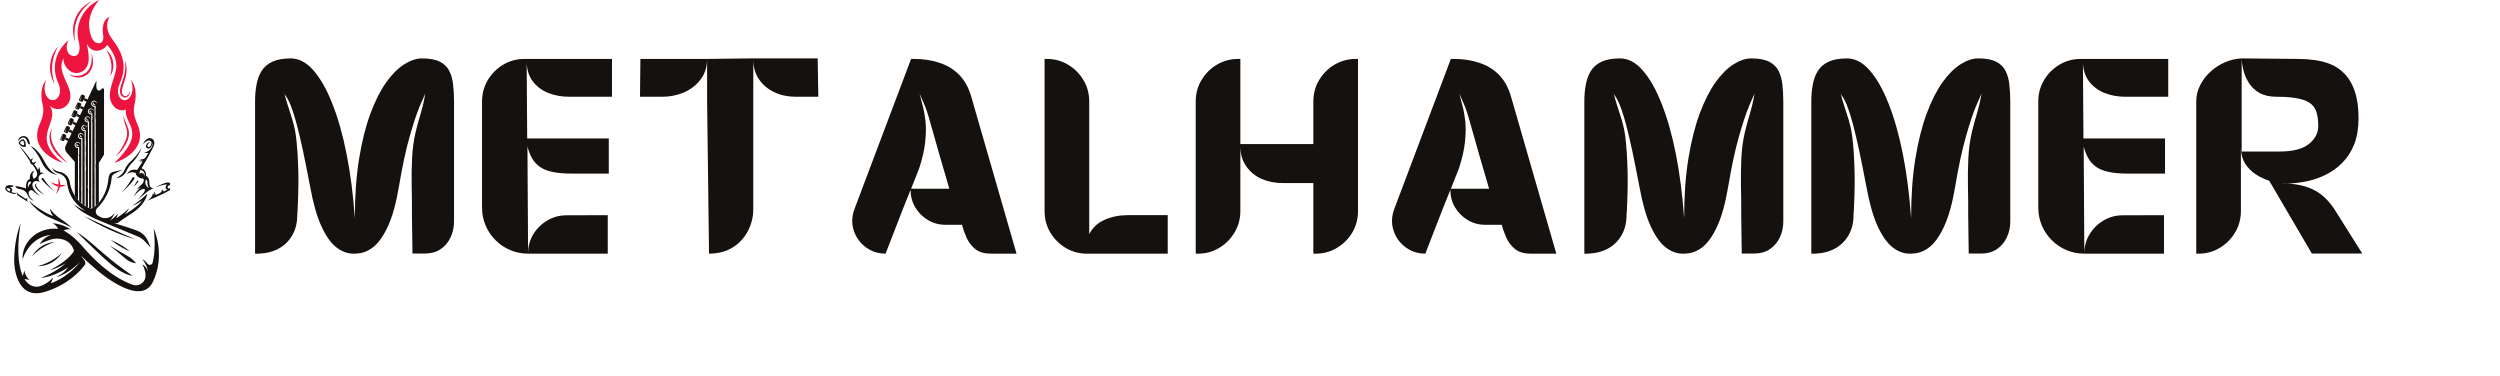 <svg xmlns="http://www.w3.org/2000/svg" xmlns:xlink="http://www.w3.org/1999/xlink" width="406" zoomAndPan="magnify" viewBox="0 0 304.5 45.75" height="61" preserveAspectRatio="xMidYMid meet" version="1.0"><defs><g/><clipPath id="1a72c426b3"><path d="M 17 22 L 20.719 22 L 20.719 25 L 17 25 Z M 17 22 " clip-rule="nonzero"/></clipPath><clipPath id="bad1703e3a"><path d="M 0.578 22 L 3 22 L 3 24 L 0.578 24 Z M 0.578 22 " clip-rule="nonzero"/></clipPath></defs><path fill="#14110f" d="M 2.914 17.68 C 2.914 17.68 2.543 17.691 2.438 17.391 C 2.438 17.391 2.504 17.199 2.793 17.125 C 2.793 17.125 3.016 17.352 2.914 17.68 Z M 2.84 16.949 C 2.418 17.027 2.262 17.391 2.262 17.391 C 2.262 17.391 2.453 17.953 3.113 17.902 C 3.113 17.902 3.25 17.277 2.84 16.949 " fill-opacity="1" fill-rule="nonzero"/><path fill="#14110f" d="M 2.207 17.184 C 2.215 17.176 2.836 16.301 3.27 17.078 C 3.312 17.16 3.344 17.25 3.363 17.34 C 3.387 17.441 3.453 17.602 3.645 17.594 C 3.645 17.594 3.633 17.285 3.488 16.988 C 3.43 16.863 3.344 16.758 3.23 16.68 C 3.16 16.629 3.066 16.586 2.957 16.578 C 2.777 16.559 2.598 16.609 2.453 16.715 C 2.332 16.805 2.215 16.949 2.207 17.184 " fill-opacity="1" fill-rule="nonzero"/><path fill="#14110f" d="M 6.684 29.461 C 6.684 29.461 4.832 29.535 3.891 31.254 C 3.891 31.254 4.824 30.062 6.684 29.461 " fill-opacity="1" fill-rule="nonzero"/><path fill="#14110f" d="M 4.598 32.414 C 4.598 32.414 6.277 32.047 7.543 30.793 C 7.543 30.793 6.613 32.441 4.598 32.414 " fill-opacity="1" fill-rule="nonzero"/><path fill="#14110f" d="M 9.344 28.273 C 12.543 31.348 14.383 33.348 16.156 33.598 C 16.156 33.598 15.785 33.332 15.172 32.898 C 12.504 31.004 10.859 29.133 9.344 28.273 " fill-opacity="1" fill-rule="nonzero"/><path fill="#ed153f" d="M 6.199 22.18 C 6.199 22.18 6.879 22.586 8.02 22.527 C 8.02 22.527 7.098 23.211 6.199 22.18 " fill-opacity="1" fill-rule="nonzero"/><path fill="#ed153f" d="M 7.074 21.68 C 7.074 21.68 7.168 22.082 7.094 22.652 L 7.242 22.75 C 7.188 22.773 7.125 22.777 7.078 22.777 C 7.035 23.043 6.957 23.336 6.82 23.641 C 7.812 22.562 7.074 21.68 7.074 21.68 " fill-opacity="1" fill-rule="nonzero"/><path fill="#14110f" d="M 3.504 24.43 C 3.504 24.43 4.379 25.789 6.086 26.52 C 7.797 27.254 8.262 27.453 8.777 27.781 C 8.777 27.781 8.207 27.195 7.48 26.727 C 6.539 26.117 6.07 25.395 6.07 25.395 C 6.07 25.395 6.125 25.934 6.496 26.332 C 6.496 26.332 4.969 25.789 3.504 24.43 " fill-opacity="1" fill-rule="nonzero"/><path fill="#14110f" d="M 13.293 29.879 C 13.293 29.879 14.527 30.832 15.23 31.449 C 15.945 32.07 16.566 32.055 16.566 32.055 C 16.566 32.055 16.238 31.57 15.492 31.156 C 14.688 30.707 13.293 29.879 13.293 29.879 " fill-opacity="1" fill-rule="nonzero"/><path fill="#14110f" d="M 15.82 30.617 C 14.895 29.789 13.504 29.234 13.504 29.234 C 13.504 29.234 14.484 30.059 15.82 30.617 " fill-opacity="1" fill-rule="nonzero"/><path fill="#14110f" d="M 14.188 21.68 C 14.277 21.629 14.363 21.574 14.445 21.52 C 14.465 21.504 14.488 21.492 14.508 21.477 C 14.527 21.461 14.547 21.445 14.566 21.434 L 14.625 21.387 L 14.656 21.367 L 14.684 21.344 C 14.758 21.285 14.824 21.219 14.891 21.148 C 14.906 21.129 14.922 21.113 14.938 21.094 C 14.953 21.074 14.969 21.059 14.98 21.039 L 15.02 20.98 L 15.039 20.953 C 15.047 20.941 15.051 20.934 15.059 20.922 L 15.094 20.859 C 15.098 20.852 15.105 20.84 15.109 20.832 L 15.125 20.797 L 15.156 20.734 C 15.16 20.723 15.164 20.715 15.172 20.703 L 15.188 20.668 C 15.227 20.57 15.277 20.473 15.328 20.383 C 15.438 20.199 15.562 20.027 15.707 19.871 C 15.777 19.793 15.855 19.719 15.934 19.648 C 16.008 19.586 16.082 19.516 16.152 19.445 C 16.293 19.305 16.426 19.156 16.555 19 C 16.809 18.691 17.031 18.352 17.238 18 C 17.102 18.383 16.914 18.754 16.684 19.098 C 16.57 19.27 16.441 19.434 16.305 19.594 C 16.238 19.672 16.164 19.746 16.09 19.82 C 16.023 19.887 15.957 19.961 15.895 20.035 C 15.77 20.188 15.66 20.348 15.562 20.52 C 15.516 20.602 15.469 20.688 15.43 20.777 L 15.41 20.812 C 15.406 20.82 15.398 20.836 15.395 20.844 L 15.355 20.918 L 15.336 20.957 C 15.328 20.969 15.32 20.98 15.312 20.992 L 15.27 21.059 C 15.262 21.07 15.254 21.082 15.246 21.094 L 15.219 21.125 L 15.168 21.191 C 15.148 21.211 15.129 21.23 15.109 21.25 C 15.09 21.27 15.07 21.289 15.051 21.309 L 14.992 21.359 L 14.957 21.387 C 14.949 21.395 14.938 21.402 14.926 21.414 L 14.859 21.461 C 14.84 21.477 14.816 21.488 14.793 21.504 C 14.77 21.516 14.746 21.531 14.723 21.543 C 14.699 21.555 14.676 21.566 14.648 21.578 C 14.602 21.598 14.551 21.617 14.5 21.633 C 14.473 21.641 14.449 21.648 14.422 21.652 C 14.395 21.66 14.371 21.664 14.344 21.668 C 14.293 21.676 14.238 21.68 14.188 21.68 " fill-opacity="1" fill-rule="nonzero"/><path fill="#14110f" d="M 17.762 21.883 C 17.863 21.922 17.984 21.961 17.957 22.199 C 17.91 22.633 18.191 22.914 18.191 22.914 C 17.453 22.574 17.762 21.883 17.762 21.883 Z M 17.621 21.547 C 17.621 21.547 17.609 21.211 17.383 21.039 C 17.383 21.039 17.449 21.168 17.445 21.328 C 17.445 21.328 17.418 21.207 17.348 21.109 C 17.262 20.988 17.078 21.027 17.055 21.172 C 17.047 21.195 17.047 21.219 17.047 21.246 C 17.047 21.246 16.895 20.988 17.133 20.695 C 17.133 20.695 17.219 20.719 17.324 20.773 C 17.512 20.875 17.629 21.074 17.625 21.285 Z M 18.188 22.262 C 18.195 21.543 17.781 21.426 17.781 21.426 L 17.785 21.289 C 17.801 20.941 17.586 20.621 17.258 20.508 C 17.246 20.5 17.238 20.5 17.238 20.5 C 18.062 19.121 18.648 17.949 18.648 17.949 C 18.832 17.617 18.82 17.363 18.758 17.184 C 18.66 16.918 18.371 16.766 18.098 16.844 C 17.641 16.98 17.402 17.559 17.402 17.559 C 17.402 17.559 17.754 17.188 18.059 17.117 C 18.191 17.086 18.332 17.141 18.406 17.254 C 18.547 17.469 18.348 17.738 18.273 17.832 C 18.246 17.867 18.207 17.895 18.16 17.906 C 18.051 17.934 17.984 17.855 17.965 17.812 C 17.887 17.586 18.262 17.309 18.266 17.305 C 17.949 17.328 17.836 17.586 17.797 17.719 C 17.781 17.777 17.777 17.836 17.793 17.895 C 17.82 17.984 17.875 18.031 17.938 18.062 C 18.059 18.121 18.203 18.094 18.297 18 C 18.574 17.738 18.562 17.375 18.562 17.375 C 18.598 17.465 18.59 17.574 18.57 17.672 C 18.547 17.785 18.5 17.895 18.434 17.996 C 18.059 18.598 17.559 18.543 17.559 18.543 C 17.777 18.672 18.062 18.629 18.062 18.629 L 17.703 19.207 C 17.551 19.445 17.059 19.418 17.059 19.418 C 17.176 19.512 17.355 19.504 17.355 19.504 C 17.203 19.594 16.887 19.566 16.887 19.566 C 17.074 19.715 17.383 19.664 17.383 19.664 L 16.703 20.703 C 15.715 20.496 15.469 21.227 15.469 21.227 C 15.848 20.805 16.52 21.055 16.52 21.055 C 16.609 21.75 17.488 21.762 17.488 21.762 C 17.539 21.957 17.496 22.125 17.434 22.246 C 17.383 22.344 17.309 22.43 17.223 22.496 C 16.828 22.809 16.688 23.078 16.688 23.078 C 16.875 22.926 17.164 22.832 17.164 22.832 C 16.551 23.289 16.301 23.934 16.301 23.934 C 17.145 22.824 17.629 23.023 17.629 23.023 C 17.641 23.055 17.645 23.09 17.645 23.125 C 17.645 23.23 17.605 23.332 17.547 23.418 C 17.238 23.848 16.711 24.34 16.711 24.34 C 16.996 24.145 17.637 23.609 17.758 23.5 C 18.207 23.094 18.703 22.938 18.707 22.934 C 18.707 22.934 18.176 22.977 18.188 22.262 " fill-opacity="1" fill-rule="nonzero"/><g clip-path="url(#1a72c426b3)"><path fill="#14110f" d="M 18.863 22.867 C 18.863 22.867 19.656 22.398 20.246 22.25 C 20.43 22.203 20.625 22.227 20.781 22.332 C 20.848 22.375 20.91 22.438 20.969 22.527 C 20.496 22.434 20.281 22.848 20.496 22.957 C 20.605 23.012 20.797 22.922 20.77 22.652 C 20.77 22.652 20.887 22.703 20.887 22.855 C 20.887 22.98 20.812 23.094 20.707 23.156 C 20.379 23.34 19.352 23.898 17.945 24.441 C 17.945 24.441 18.582 24.078 18.621 23.535 C 18.621 23.535 18.742 23.617 18.766 23.805 C 18.766 23.805 18.855 23.559 18.715 23.336 C 18.715 23.336 18.953 23.48 18.957 23.75 C 18.957 23.75 19.184 23.656 19.441 23.539 C 19.609 23.461 19.719 23.293 19.723 23.105 C 19.723 23.07 19.719 23.039 19.719 23.008 C 19.719 23.008 19.793 23.191 19.805 23.293 C 19.805 23.293 19.832 23.133 19.832 23.062 C 19.832 23.062 19.891 23.207 19.91 23.336 C 19.91 23.336 20.207 23.195 20.41 23.109 C 20.41 23.109 20.309 23.094 20.238 23.016 C 20.098 22.859 20.195 22.555 20.367 22.473 C 20.367 22.473 19.969 22.398 18.863 22.867 " fill-opacity="1" fill-rule="nonzero"/></g><path fill="#14110f" d="M 3.719 17.793 C 3.719 17.793 4.512 18.48 5.078 19.75 C 5.645 21.016 6.613 21.273 7.078 21.316 C 7.078 21.316 6.184 21.168 5.387 19.621 C 4.555 18.008 3.719 17.793 3.719 17.793 " fill-opacity="1" fill-rule="nonzero"/><g clip-path="url(#bad1703e3a)"><path fill="#14110f" d="M 1.184 23.32 C 0.828 23.195 0.789 22.953 0.789 22.953 C 0.965 22.895 1.152 22.902 1.227 23.055 C 1.297 23.199 1.184 23.32 1.184 23.32 Z M 1.711 23.496 L 1.379 23.395 C 1.379 23.395 1.727 23.066 1.203 22.801 C 1.203 22.801 1.609 22.828 1.66 22.617 C 1.66 22.617 1.172 22.465 0.855 22.613 C 0.656 22.707 0.582 22.953 0.707 23.137 C 0.773 23.242 0.906 23.359 1.145 23.461 C 1.219 23.492 1.293 23.52 1.371 23.539 L 1.648 23.617 C 1.785 23.652 1.93 23.598 2 23.477 C 2.016 23.445 2.031 23.414 2.039 23.375 C 2.039 23.375 1.938 23.555 1.711 23.496 " fill-opacity="1" fill-rule="nonzero"/></g><path fill="#14110f" d="M 2.301 23.688 C 2.59 23.871 2.938 24.094 3.105 24.203 C 3.152 24.23 3.211 24.215 3.242 24.172 C 3.293 24.09 3.379 24.043 3.379 24.043 C 3.234 24.273 3.352 24.562 3.352 24.562 C 2.816 24.23 2.438 23.992 2.211 23.848 C 1.984 23.703 2.145 23.426 2.145 23.426 C 2.145 23.426 2.129 23.574 2.301 23.688 " fill-opacity="1" fill-rule="nonzero"/><path fill="#ed153f" d="M 16.898 15.535 C 16.691 14.859 16.059 14.004 16.391 12.703 C 16.391 12.703 16.914 10.812 15.926 9.723 C 15.926 9.723 16.418 10.762 15.914 11.684 C 15.34 12.738 14.109 12.102 14.422 10.652 C 14.613 9.766 16.121 7.918 13.688 4.797 C 12.484 3.25 13.359 2.039 13.359 2.035 C 12.242 2.512 12.543 4.129 12.543 4.129 C 12.742 5.047 12.25 5.227 12.25 5.227 C 12.25 5.227 11.246 5.672 10.902 3.648 C 10.547 1.547 12.102 0 12.102 0 C 10.27 0.777 9.062 2.93 9.559 4.91 C 10.129 7.191 8.691 7.055 8.316 6.445 C 7.816 5.625 8.406 4.828 8.406 4.828 C 5.777 7.055 6.887 9.656 7.059 10.02 C 7.941 11.867 6.309 12.875 5.66 11.684 C 5.152 10.762 5.645 9.723 5.645 9.723 C 4.656 10.812 5.184 12.703 5.184 12.703 C 5.512 14.004 4.883 14.859 4.676 15.535 C 3.711 18.699 7.641 19.84 7.641 19.84 C 3.535 16.574 7.395 15.062 6.07 12.871 C 6.883 13.75 8.543 13.207 8.574 11.715 C 8.605 10.191 6.84 8.703 7.742 7.098 C 7.637 7.934 8.59 9.293 9.84 8.789 C 11.367 8.172 10.656 5.922 10.566 5.312 C 11.23 6.727 12.711 6.141 13.051 5.465 C 13.051 5.465 14.59 7.02 14.062 8.777 C 13.785 10.117 12.656 11.93 14.09 13.18 C 14.09 13.18 14.762 13.656 15.328 13.332 C 15.094 15.23 17.992 15.961 13.93 19.84 C 13.93 19.84 17.863 18.699 16.898 15.535 " fill-opacity="1" fill-rule="nonzero"/><path fill="#ed153f" d="M 12.957 6.094 C 13.012 6.137 13.066 6.188 13.117 6.238 C 13.164 6.289 13.215 6.344 13.258 6.398 C 13.352 6.516 13.43 6.637 13.5 6.762 C 13.641 7.02 13.738 7.301 13.785 7.594 L 13.801 7.703 C 13.805 7.738 13.805 7.777 13.809 7.812 L 13.812 7.867 L 13.812 7.926 C 13.812 7.961 13.816 8 13.812 8.035 L 13.809 8.145 C 13.805 8.184 13.801 8.219 13.797 8.254 C 13.789 8.328 13.773 8.402 13.762 8.473 C 13.695 8.758 13.582 9.031 13.414 9.266 C 13.488 8.988 13.543 8.715 13.566 8.445 C 13.574 8.309 13.582 8.172 13.574 8.035 C 13.574 8 13.57 7.969 13.57 7.934 L 13.566 7.883 L 13.562 7.836 C 13.559 7.801 13.555 7.766 13.551 7.73 L 13.535 7.633 C 13.496 7.367 13.422 7.102 13.32 6.848 C 13.273 6.719 13.219 6.594 13.156 6.465 C 13.094 6.34 13.027 6.219 12.957 6.094 " fill-opacity="1" fill-rule="nonzero"/><path fill="#ed153f" d="M 6.367 15.625 C 6.277 15.816 6.234 16.02 6.211 16.219 C 6.191 16.422 6.195 16.621 6.227 16.82 C 6.258 17.02 6.312 17.211 6.383 17.402 L 6.438 17.539 C 6.457 17.586 6.48 17.633 6.5 17.676 C 6.52 17.723 6.543 17.77 6.566 17.812 C 6.59 17.855 6.613 17.902 6.641 17.945 L 6.715 18.078 C 6.742 18.117 6.773 18.16 6.797 18.203 L 6.84 18.266 C 6.855 18.289 6.871 18.309 6.883 18.332 C 6.914 18.371 6.941 18.414 6.973 18.453 C 7 18.496 7.035 18.535 7.066 18.574 C 7.098 18.617 7.125 18.656 7.156 18.695 L 7.258 18.816 C 7.289 18.855 7.32 18.895 7.355 18.934 C 7.625 19.242 7.918 19.539 8.211 19.84 C 7.852 19.621 7.52 19.363 7.215 19.066 C 7.137 18.996 7.066 18.918 6.992 18.84 C 6.953 18.805 6.922 18.762 6.887 18.723 C 6.852 18.68 6.816 18.641 6.781 18.598 C 6.75 18.559 6.719 18.516 6.688 18.473 C 6.668 18.449 6.652 18.43 6.637 18.406 L 6.594 18.34 C 6.562 18.297 6.531 18.254 6.504 18.207 L 6.422 18.07 C 6.316 17.883 6.227 17.688 6.156 17.48 C 6.09 17.273 6.043 17.059 6.031 16.84 C 6.02 16.625 6.039 16.406 6.09 16.195 C 6.117 16.094 6.152 15.992 6.199 15.895 C 6.246 15.797 6.297 15.707 6.367 15.625 " fill-opacity="1" fill-rule="nonzero"/><path fill="#14110f" d="M 3.695 22.363 C 3.484 22.516 3.414 22.918 3.414 22.918 C 3.254 21.746 4.035 22.117 3.695 22.363 Z M 5.004 21.207 C 5.109 21.148 5.238 21.105 5.387 21.105 C 5.387 21.105 5.168 20.98 4.918 21.035 C 4.918 21.035 4.91 20.633 4.742 20.266 C 4.742 20.266 4.762 20.547 4.633 20.723 C 4.633 20.723 4.477 20.363 4.141 20.004 C 4.141 20.004 4.352 19.961 4.391 19.645 C 4.391 19.645 4.07 19.949 3.906 19.723 C 3.859 19.664 3.809 19.488 4.062 19.309 C 4.062 19.309 3.836 19.277 3.742 19.477 C 3.742 19.477 3.035 18.383 2.363 17.793 C 2.363 17.793 3.195 18.914 3.645 19.633 C 3.645 19.633 3.645 19.965 3.969 20.082 C 3.969 20.082 4.336 20.508 4.492 20.965 C 4.574 21.211 4.516 21.484 4.32 21.656 C 4.262 21.707 4.191 21.75 4.105 21.77 C 4.105 21.77 3.73 21.223 4.203 20.816 C 4.203 20.816 4.047 20.809 3.879 20.969 C 3.715 21.129 3.562 21.508 3.66 21.77 C 3.66 21.77 3.605 21.789 3.535 21.836 C 3.379 21.941 3.27 22.102 3.227 22.281 C 3.188 22.441 3.148 22.688 3.168 22.957 C 3.168 22.957 2.547 22.734 1.887 22.66 C 1.887 22.66 1.859 22.91 2.258 22.996 C 2.656 23.082 3.125 23.152 3.375 23.762 C 3.625 24.371 4.137 24.457 4.137 24.457 C 4.137 24.457 3.422 24.023 3.492 23.441 C 3.516 23.227 3.75 23.098 3.938 23.199 C 3.98 23.219 4.027 23.254 4.07 23.297 C 4.246 23.465 4.562 23.738 4.871 23.848 C 4.871 23.848 4.008 23.238 3.941 22.566 C 3.926 22.422 3.977 22.273 4.086 22.172 C 4.215 22.055 4.449 21.973 4.871 22.16 C 4.871 22.16 4.859 22.148 4.84 22.133 C 4.582 21.844 4.664 21.387 5.004 21.207 " fill-opacity="1" fill-rule="nonzero"/><path fill="#14110f" d="M 11.566 12.766 C 11.535 12.781 11.5 12.793 11.457 12.785 C 11.383 12.777 11.32 12.715 11.312 12.641 C 11.305 12.598 11.312 12.559 11.332 12.527 C 11.352 12.492 11.406 12.508 11.402 12.547 C 11.402 12.559 11.406 12.57 11.406 12.582 C 11.418 12.637 11.461 12.68 11.516 12.691 C 11.527 12.691 11.539 12.695 11.547 12.691 C 11.59 12.691 11.602 12.746 11.566 12.766 Z M 11.168 13.691 C 11.137 13.711 11.098 13.719 11.055 13.715 C 10.98 13.703 10.922 13.641 10.91 13.566 C 10.902 13.527 10.914 13.488 10.93 13.457 C 10.953 13.422 11.004 13.438 11.004 13.477 C 11.004 13.488 11.004 13.496 11.008 13.508 C 11.016 13.562 11.059 13.605 11.113 13.617 C 11.125 13.621 11.137 13.621 11.148 13.621 C 11.188 13.617 11.203 13.672 11.168 13.691 Z M 10.762 14.672 C 10.73 14.688 10.695 14.695 10.652 14.691 C 10.578 14.684 10.52 14.621 10.508 14.547 C 10.5 14.504 10.508 14.469 10.527 14.434 C 10.547 14.398 10.602 14.414 10.602 14.453 C 10.598 14.465 10.602 14.477 10.602 14.488 C 10.613 14.543 10.656 14.586 10.711 14.598 C 10.723 14.598 10.734 14.598 10.742 14.598 C 10.785 14.598 10.797 14.652 10.762 14.672 Z M 10.367 15.727 C 10.336 15.746 10.297 15.754 10.258 15.75 C 10.184 15.738 10.121 15.68 10.113 15.602 C 10.105 15.562 10.113 15.523 10.133 15.492 C 10.152 15.457 10.207 15.473 10.207 15.512 C 10.203 15.523 10.207 15.531 10.207 15.543 C 10.219 15.598 10.262 15.645 10.316 15.652 C 10.328 15.656 10.336 15.656 10.348 15.656 C 10.391 15.652 10.402 15.707 10.367 15.727 Z M 9.977 16.699 C 9.945 16.719 9.906 16.727 9.867 16.719 C 9.789 16.707 9.73 16.648 9.719 16.574 C 9.715 16.531 9.723 16.492 9.742 16.461 C 9.762 16.426 9.816 16.441 9.812 16.48 C 9.812 16.492 9.812 16.504 9.816 16.516 C 9.824 16.57 9.867 16.613 9.922 16.625 C 9.934 16.625 9.945 16.625 9.957 16.625 C 9.996 16.625 10.012 16.68 9.977 16.699 Z M 9.562 17.781 C 9.531 17.801 9.492 17.809 9.453 17.805 C 9.375 17.793 9.316 17.73 9.305 17.656 C 9.301 17.617 9.309 17.578 9.328 17.547 C 9.348 17.512 9.398 17.523 9.398 17.566 C 9.398 17.578 9.398 17.59 9.402 17.598 C 9.41 17.652 9.457 17.695 9.512 17.707 C 9.523 17.711 9.531 17.711 9.543 17.711 C 9.586 17.707 9.598 17.762 9.562 17.781 Z M 12.395 10.809 C 12.363 10.844 12.344 10.871 12.324 10.895 C 12.156 11.105 11.859 11.066 11.785 10.82 C 11.699 10.535 11.727 10.16 11.758 9.93 C 11.762 9.898 11.715 9.883 11.699 9.914 L 7.996 17.758 C 7.871 18.023 7.914 18.344 8.109 18.566 L 9.113 19.715 L 9.113 23.836 C 9.223 24.012 9.352 24.188 9.504 24.355 C 9.504 24.355 9.504 24.066 9.504 23.609 C 9.504 23.605 9.504 23.602 9.504 23.594 C 9.504 23.285 9.504 22.984 9.504 22.695 C 9.504 22.688 9.504 22.676 9.504 22.672 C 9.504 22.461 9.504 22.246 9.504 22.02 C 9.504 22.012 9.504 22.004 9.504 22 C 9.504 21.281 9.504 20.527 9.504 19.789 C 9.504 19.785 9.504 19.777 9.504 19.77 C 9.504 19.762 9.504 19.758 9.504 19.75 C 9.504 19.742 9.504 19.734 9.504 19.73 C 9.504 19.637 9.504 19.547 9.504 19.453 C 9.508 19.445 9.508 19.434 9.508 19.426 C 9.504 19.223 9.453 19.047 9.516 18.852 C 9.516 18.84 9.516 18.832 9.516 18.82 C 9.516 18.68 9.512 18.539 9.504 18.395 C 9.504 18.387 9.504 18.379 9.504 18.371 C 9.504 18.152 9.504 18.023 9.504 18.023 L 9.457 18.023 C 9.449 18.023 9.438 18.023 9.426 18.023 C 9.344 18.02 9.266 17.98 9.203 17.926 C 9.145 17.867 9.105 17.789 9.094 17.711 C 9.082 17.629 9.098 17.543 9.141 17.473 C 9.18 17.402 9.242 17.348 9.316 17.32 C 9.391 17.289 9.473 17.289 9.547 17.309 C 9.625 17.328 9.691 17.375 9.73 17.441 C 9.773 17.504 9.789 17.582 9.773 17.648 C 9.746 17.512 9.648 17.41 9.527 17.383 C 9.469 17.367 9.406 17.379 9.355 17.402 C 9.301 17.43 9.258 17.473 9.23 17.523 C 9.207 17.574 9.199 17.637 9.211 17.691 C 9.219 17.746 9.25 17.797 9.289 17.832 C 9.328 17.871 9.383 17.895 9.438 17.902 C 9.445 17.902 9.453 17.902 9.457 17.902 L 9.535 17.902 C 9.551 17.902 9.566 17.902 9.582 17.902 L 9.641 17.902 C 9.641 17.902 9.641 18.234 9.641 18.75 C 9.641 18.766 9.641 18.77 9.641 18.781 C 9.645 18.789 9.645 18.801 9.645 18.809 C 9.645 18.82 9.645 18.828 9.645 18.84 C 9.555 18.922 9.555 19 9.641 19.074 C 9.641 19.082 9.641 19.094 9.641 19.102 C 9.629 19.309 9.617 19.508 9.641 19.715 C 9.641 19.719 9.641 19.727 9.641 19.734 C 9.641 19.758 9.641 19.777 9.641 19.797 C 9.641 19.805 9.641 19.812 9.641 19.82 C 9.629 20.176 9.629 20.504 9.641 20.855 C 9.641 20.863 9.641 20.871 9.641 20.879 C 9.641 20.887 9.641 20.895 9.641 20.902 C 9.629 21.254 9.629 21.629 9.641 21.969 C 9.641 21.977 9.641 21.984 9.641 21.992 C 9.641 22.238 9.641 22.48 9.641 22.707 C 9.641 22.715 9.641 22.723 9.641 22.73 C 9.629 23.035 9.629 23.309 9.641 23.617 C 9.641 23.621 9.641 23.629 9.641 23.633 C 9.641 24.164 9.641 24.508 9.641 24.508 C 9.699 24.566 9.762 24.625 9.824 24.684 C 9.84 24.695 9.852 24.707 9.863 24.719 C 9.879 24.738 9.906 24.738 9.906 24.789 C 9.906 24.715 9.906 24.613 9.902 24.539 C 9.902 24.531 9.902 24.527 9.902 24.523 C 9.902 24.473 9.902 24.418 9.902 24.355 C 9.902 24.348 9.902 24.34 9.902 24.336 C 9.906 24.336 9.906 24.363 9.906 24.363 C 9.906 24.289 9.906 24.188 9.902 24.121 C 9.902 24.113 9.902 24.102 9.902 24.094 C 9.902 24.043 9.902 23.988 9.902 23.93 C 9.902 23.922 9.902 23.91 9.902 23.902 C 9.906 23.91 9.906 23.938 9.906 23.938 C 9.957 23.512 9.855 23.059 9.902 22.637 C 9.902 22.633 9.902 22.625 9.902 22.617 C 9.902 21.93 9.902 21.145 9.902 20.387 C 9.902 20.379 9.902 20.371 9.902 20.363 C 9.93 20.199 9.906 20 9.902 19.836 C 9.906 19.824 9.906 19.816 9.906 19.805 C 9.906 19.508 9.906 19.191 9.902 18.891 C 9.902 18.883 9.902 18.875 9.902 18.863 C 9.902 17.758 9.902 16.941 9.902 16.941 L 9.859 16.941 C 9.848 16.941 9.84 16.941 9.828 16.941 C 9.746 16.934 9.668 16.898 9.605 16.84 C 9.547 16.785 9.508 16.707 9.496 16.625 C 9.484 16.547 9.5 16.461 9.543 16.391 C 9.562 16.355 9.586 16.324 9.617 16.301 C 9.625 16.293 9.633 16.285 9.641 16.281 C 9.703 16.215 9.805 16.113 9.883 16.215 C 9.891 16.215 9.898 16.215 9.906 16.215 C 9.922 16.219 9.938 16.223 9.953 16.227 C 10.027 16.246 10.094 16.293 10.133 16.355 C 10.176 16.422 10.191 16.5 10.176 16.566 C 10.148 16.43 10.051 16.328 9.934 16.301 C 9.91 16.297 9.887 16.293 9.863 16.293 C 9.855 16.293 9.848 16.297 9.84 16.297 C 9.805 16.34 9.754 16.289 9.719 16.344 C 9.711 16.348 9.707 16.352 9.703 16.359 C 9.672 16.383 9.652 16.41 9.633 16.441 C 9.609 16.492 9.602 16.551 9.609 16.609 C 9.621 16.664 9.648 16.715 9.691 16.754 C 9.73 16.789 9.785 16.812 9.84 16.82 C 9.848 16.82 9.855 16.82 9.859 16.82 L 9.938 16.82 C 9.973 16.82 10.008 16.824 10.043 16.824 C 10.043 16.824 10.043 17.668 10.043 18.805 C 10.043 18.812 10.043 18.82 10.043 18.828 C 10.031 19.176 10.031 19.523 10.039 19.879 C 10.039 19.887 10.039 19.898 10.039 19.91 C 10.031 20.051 10.031 20.227 10.043 20.379 C 10.043 20.387 10.043 20.391 10.043 20.402 C 10.043 21.137 10.043 21.895 10.043 22.574 C 10.043 22.578 10.043 22.586 10.043 22.594 C 10.031 22.684 10.031 22.785 10.043 22.895 C 10.043 22.902 10.043 22.906 10.043 22.914 C 10.043 23.141 10.043 23.359 10.043 23.559 C 10.043 23.566 10.043 23.57 10.043 23.574 C 10.031 23.688 10.031 23.809 10.043 23.898 C 10.043 23.91 10.043 23.918 10.043 23.93 C 10.043 23.988 10.043 24.047 10.043 24.102 C 10.043 24.113 10.043 24.121 10.043 24.133 C 10.031 24.188 10.031 24.262 10.043 24.316 C 10.043 24.316 10.043 24.328 10.043 24.336 C 10.043 24.406 10.043 24.469 10.043 24.527 C 10.043 24.535 10.043 24.543 10.043 24.547 C 10.031 24.613 10.031 24.664 10.043 24.742 C 10.043 24.746 10.043 24.754 10.043 24.762 C 10.043 24.828 10.043 24.863 10.043 24.863 C 10.125 24.93 10.215 24.992 10.305 25.051 C 10.305 25.051 10.305 22.531 10.305 20.148 C 10.305 20.141 10.305 20.133 10.305 20.129 C 10.258 19.848 10.332 19.602 10.305 19.328 C 10.305 19.32 10.305 19.312 10.305 19.305 C 10.305 18.773 10.305 18.266 10.305 17.816 C 10.305 17.809 10.305 17.801 10.305 17.797 C 10.309 17.777 10.309 17.758 10.309 17.738 C 10.309 17.719 10.312 17.699 10.312 17.68 C 10.312 17.66 10.312 17.645 10.312 17.621 C 10.312 17.602 10.312 17.582 10.312 17.562 C 10.316 17.211 10.285 16.863 10.305 16.508 C 10.305 16.5 10.305 16.492 10.305 16.484 C 10.305 16.16 10.305 15.973 10.305 15.973 L 10.289 15.977 L 10.262 15.977 C 10.254 15.977 10.242 15.977 10.23 15.973 C 10.148 15.965 10.07 15.93 10.012 15.875 C 9.949 15.816 9.91 15.738 9.898 15.66 C 9.887 15.578 9.902 15.492 9.941 15.426 C 9.969 15.379 10 15.344 10.039 15.316 C 10.043 15.312 10.051 15.309 10.059 15.301 C 10.156 15.16 10.332 15.289 10.477 15.32 C 10.48 15.328 10.488 15.332 10.492 15.336 C 10.508 15.352 10.523 15.371 10.535 15.391 C 10.578 15.453 10.594 15.531 10.578 15.602 C 10.562 15.512 10.512 15.438 10.449 15.391 C 10.445 15.383 10.438 15.379 10.43 15.375 C 10.332 15.336 10.23 15.262 10.137 15.363 C 10.133 15.367 10.129 15.371 10.121 15.375 C 10.086 15.402 10.055 15.438 10.035 15.473 C 10.012 15.527 10.004 15.586 10.016 15.641 C 10.023 15.695 10.055 15.746 10.094 15.785 C 10.133 15.82 10.188 15.844 10.242 15.852 C 10.25 15.852 10.258 15.852 10.266 15.852 L 10.34 15.852 C 10.344 15.852 10.348 15.855 10.348 15.855 L 10.445 15.855 C 10.445 15.855 10.445 16.125 10.445 16.578 C 10.445 16.586 10.445 16.598 10.445 16.605 C 10.418 16.879 10.461 17.164 10.465 17.434 C 10.465 17.445 10.465 17.453 10.465 17.465 C 10.457 17.77 10.422 18.074 10.434 18.379 C 10.434 18.391 10.434 18.398 10.434 18.41 C 10.484 18.621 10.484 18.797 10.445 18.996 C 10.445 19.004 10.445 19.016 10.445 19.023 C 10.445 19.141 10.445 19.254 10.445 19.371 C 10.445 19.375 10.445 19.379 10.445 19.387 C 10.434 19.602 10.434 19.824 10.445 20.027 C 10.445 20.039 10.445 20.051 10.445 20.059 C 10.445 20.078 10.445 20.102 10.445 20.121 C 10.445 20.129 10.445 20.133 10.445 20.141 C 10.484 20.426 10.484 20.676 10.445 20.961 C 10.445 20.969 10.445 20.977 10.445 20.984 C 10.445 21.172 10.445 21.355 10.445 21.539 C 10.445 21.547 10.445 21.555 10.445 21.562 C 10.434 21.656 10.434 21.754 10.445 21.855 C 10.445 21.863 10.445 21.871 10.445 21.879 C 10.445 23.656 10.445 25.137 10.445 25.137 C 10.527 25.188 10.617 25.234 10.707 25.281 C 10.707 25.281 10.707 24.539 10.707 23.449 C 10.707 23.441 10.707 23.434 10.707 23.426 C 10.781 23.211 10.684 22.957 10.684 22.707 C 10.656 22.656 10.707 22.582 10.707 22.512 C 10.707 22.508 10.707 22.5 10.707 22.496 C 10.707 22.199 10.707 21.887 10.707 21.566 C 10.707 21.559 10.707 21.551 10.707 21.543 C 10.707 21.402 10.707 21.254 10.707 21.113 C 10.707 21.105 10.707 21.098 10.707 21.09 C 10.707 20.562 10.707 20.023 10.707 19.492 C 10.707 19.484 10.707 19.48 10.707 19.477 C 10.707 19.375 10.707 19.25 10.707 19.156 C 10.707 19.148 10.707 19.145 10.707 19.137 C 10.707 18.355 10.707 17.602 10.707 16.953 C 10.707 16.949 10.707 16.941 10.707 16.938 C 10.707 16.543 10.707 16.141 10.707 15.75 C 10.707 15.742 10.707 15.73 10.707 15.723 C 10.707 15.613 10.707 15.516 10.707 15.426 C 10.707 15.418 10.707 15.41 10.707 15.402 C 10.656 15.312 10.656 15.211 10.707 15.125 C 10.707 15.113 10.707 15.105 10.707 15.098 C 10.707 14.973 10.707 14.906 10.707 14.906 L 10.664 14.906 C 10.656 14.906 10.645 14.906 10.633 14.906 C 10.551 14.902 10.473 14.863 10.41 14.809 C 10.352 14.75 10.312 14.672 10.301 14.59 C 10.289 14.512 10.305 14.426 10.348 14.355 C 10.387 14.285 10.449 14.23 10.523 14.203 C 10.598 14.176 10.68 14.172 10.754 14.191 C 10.832 14.211 10.898 14.258 10.938 14.32 C 10.98 14.387 10.996 14.465 10.98 14.531 C 10.953 14.395 10.855 14.293 10.734 14.266 C 10.676 14.254 10.613 14.262 10.562 14.285 C 10.508 14.312 10.465 14.355 10.441 14.41 C 10.414 14.457 10.406 14.52 10.414 14.574 C 10.426 14.629 10.453 14.68 10.496 14.715 C 10.539 14.754 10.59 14.777 10.645 14.785 C 10.652 14.785 10.66 14.785 10.664 14.785 L 10.848 14.785 C 10.848 14.785 10.848 14.922 10.848 15.168 C 10.848 15.172 10.848 15.18 10.848 15.184 C 10.809 15.262 10.859 15.312 10.848 15.387 C 10.848 15.391 10.848 15.398 10.848 15.406 C 10.848 15.516 10.848 15.641 10.848 15.777 C 10.848 15.785 10.848 15.793 10.848 15.805 C 10.883 16.191 10.809 16.543 10.848 16.906 C 10.848 16.91 10.848 16.918 10.848 16.922 C 10.848 18.512 10.848 20.699 10.848 22.449 C 10.848 22.453 10.848 22.461 10.848 22.469 C 10.832 22.531 10.832 22.633 10.832 22.707 C 10.832 22.707 10.859 22.707 10.848 22.719 C 10.848 22.727 10.848 22.73 10.848 22.738 C 10.848 22.875 10.848 23.008 10.848 23.141 C 10.848 23.145 10.848 23.152 10.848 23.16 C 10.883 23.285 10.781 23.387 10.844 23.496 C 10.848 23.504 10.848 23.512 10.848 23.516 C 10.848 24.605 10.848 25.348 10.848 25.348 C 10.914 25.379 10.984 25.406 11.055 25.434 C 11.055 25.434 11.074 25.43 11.109 25.414 C 11.109 25.414 11.109 25.219 11.109 24.879 C 11.109 24.871 11.109 24.867 11.109 24.859 C 11.109 24.539 11.109 24.211 11.109 23.895 C 11.109 23.887 11.109 23.883 11.109 23.875 C 11.109 22.82 11.109 21.348 11.109 19.859 C 11.109 19.852 11.109 19.844 11.109 19.836 C 11.109 19.5 11.133 19.172 11.109 18.852 C 11.109 18.844 11.109 18.836 11.109 18.828 C 11.109 18.707 11.109 18.586 11.109 18.461 C 11.109 18.453 11.109 18.449 11.109 18.441 C 11.086 18.195 11.133 17.969 11.113 17.711 C 11.109 17.699 11.109 17.691 11.109 17.684 C 11.109 17.672 11.109 17.664 11.109 17.656 C 11.109 17.648 11.109 17.641 11.109 17.633 C 11.109 17.52 11.109 17.395 11.109 17.262 C 11.109 17.254 11.109 17.25 11.109 17.242 C 11.109 17.074 11.109 16.91 11.109 16.754 C 11.109 16.746 11.109 16.742 11.109 16.734 C 11.109 16.391 11.109 16.039 11.109 15.68 C 11.109 15.672 11.109 15.668 11.109 15.66 C 11.109 15.469 11.109 15.293 11.109 15.129 C 11.109 15.125 11.109 15.117 11.109 15.113 C 11.109 14.961 11.109 14.785 11.109 14.629 C 11.109 14.617 11.109 14.609 11.109 14.602 C 11.109 14.508 11.109 14.422 11.109 14.348 C 11.109 14.34 11.109 14.328 11.109 14.32 C 11.109 14.211 11.16 14.086 11.109 13.992 C 11.109 13.988 11.109 13.98 11.109 13.973 C 11.109 13.949 11.109 13.934 11.109 13.934 L 11.066 13.934 C 11.059 13.934 11.047 13.934 11.035 13.934 C 10.953 13.926 10.875 13.891 10.816 13.836 C 10.754 13.777 10.715 13.699 10.703 13.621 C 10.691 13.539 10.707 13.453 10.746 13.383 C 10.789 13.312 10.852 13.258 10.93 13.23 C 11 13.203 11.082 13.199 11.156 13.219 C 11.234 13.238 11.301 13.285 11.34 13.352 C 11.383 13.414 11.398 13.492 11.383 13.559 C 11.355 13.422 11.258 13.32 11.137 13.293 C 11.078 13.281 11.016 13.289 10.965 13.312 C 10.91 13.34 10.867 13.383 10.84 13.434 C 10.816 13.484 10.809 13.543 10.82 13.602 C 10.828 13.656 10.859 13.707 10.898 13.742 C 10.938 13.781 10.992 13.805 11.047 13.812 C 11.055 13.812 11.062 13.812 11.07 13.812 L 11.25 13.812 C 11.25 13.812 11.25 13.863 11.25 13.957 C 11.25 13.965 11.25 13.969 11.25 13.977 C 11.258 14.176 11.262 14.344 11.25 14.527 C 11.25 14.539 11.25 14.551 11.25 14.559 C 11.184 14.711 11.262 14.887 11.25 15.027 C 11.25 15.039 11.25 15.047 11.25 15.059 C 11.25 15.254 11.25 15.469 11.25 15.695 C 11.25 15.703 11.25 15.711 11.25 15.719 C 11.262 16.09 11.262 16.465 11.25 16.848 C 11.25 16.852 11.25 16.859 11.25 16.863 C 11.25 16.988 11.25 17.109 11.25 17.234 C 11.25 17.242 11.25 17.25 11.25 17.258 C 11.234 17.719 11.262 18.145 11.25 18.605 C 11.25 18.613 11.25 18.621 11.25 18.629 C 11.25 18.766 11.25 18.906 11.25 19.047 C 11.25 19.055 11.25 19.062 11.25 19.07 C 11.262 19.297 11.262 19.523 11.25 19.758 C 11.25 19.766 11.25 19.773 11.25 19.781 C 11.25 21.305 11.25 22.812 11.25 23.875 C 11.246 23.883 11.246 23.891 11.246 23.895 C 11.211 24.113 11.285 24.312 11.25 24.531 C 11.25 24.543 11.25 24.551 11.25 24.559 C 11.25 24.574 11.25 24.59 11.25 24.609 C 11.25 24.617 11.25 24.625 11.25 24.633 C 11.262 24.688 11.262 24.762 11.25 24.816 C 11.25 24.82 11.25 24.828 11.25 24.836 C 11.25 25.164 11.25 25.352 11.25 25.352 C 11.32 25.316 11.41 25.262 11.516 25.188 C 11.516 25.188 11.516 24.312 11.516 23.031 C 11.516 23.023 11.516 23.02 11.516 23.008 C 11.508 22.91 11.508 22.785 11.516 22.672 C 11.516 22.664 11.516 22.656 11.516 22.648 C 11.516 22.562 11.516 22.477 11.516 22.383 C 11.516 22.379 11.516 22.371 11.516 22.363 C 11.535 22.156 11.535 21.98 11.516 21.773 C 11.516 21.766 11.516 21.758 11.516 21.746 C 11.516 21.461 11.516 21.172 11.516 20.875 C 11.516 20.867 11.516 20.859 11.516 20.852 C 11.484 20.625 11.508 20.426 11.516 20.191 C 11.516 20.184 11.516 20.176 11.516 20.168 C 11.516 20.059 11.516 19.953 11.516 19.844 C 11.516 19.836 11.516 19.828 11.516 19.82 C 11.508 19.699 11.508 19.602 11.516 19.484 C 11.516 19.48 11.516 19.473 11.516 19.469 C 11.516 17.84 11.516 16.172 11.516 14.941 C 11.516 14.93 11.516 14.922 11.516 14.914 C 11.508 14.688 11.508 14.434 11.512 14.211 C 11.512 14.203 11.512 14.191 11.512 14.184 C 11.508 13.953 11.512 13.711 11.516 13.492 C 11.516 13.488 11.516 13.484 11.516 13.477 C 11.516 13.461 11.516 13.445 11.516 13.43 C 11.516 13.426 11.516 13.418 11.516 13.41 C 11.484 13.281 11.559 13.133 11.496 13 L 11.469 13 C 11.41 13.008 11.383 12.957 11.344 12.98 C 11.328 12.973 11.312 12.969 11.297 12.957 C 11.266 12.941 11.242 12.922 11.215 12.898 C 11.156 12.844 11.117 12.766 11.105 12.684 C 11.094 12.605 11.109 12.52 11.152 12.449 C 11.18 12.402 11.219 12.359 11.266 12.328 C 11.273 12.324 11.281 12.32 11.285 12.316 C 11.383 12.254 11.559 12.203 11.645 12.32 C 11.652 12.324 11.66 12.328 11.664 12.332 C 11.695 12.355 11.723 12.383 11.742 12.414 C 11.785 12.48 11.801 12.559 11.785 12.625 C 11.762 12.5 11.672 12.402 11.566 12.367 C 11.559 12.363 11.547 12.363 11.539 12.359 C 11.484 12.355 11.41 12.355 11.367 12.383 C 11.359 12.383 11.352 12.387 11.348 12.391 C 11.301 12.418 11.266 12.457 11.242 12.5 C 11.219 12.551 11.211 12.609 11.223 12.668 C 11.23 12.723 11.262 12.773 11.301 12.812 C 11.344 12.848 11.395 12.871 11.449 12.879 C 11.457 12.879 11.465 12.879 11.469 12.879 L 11.652 12.879 C 11.652 12.879 11.652 12.91 11.652 12.969 C 11.652 12.977 11.652 12.98 11.652 12.992 C 11.652 13.027 11.656 13.062 11.656 13.102 C 11.656 13.113 11.656 13.121 11.656 13.133 C 11.613 13.391 11.633 13.656 11.648 13.918 C 11.648 13.926 11.648 13.938 11.648 13.949 C 11.559 14.285 11.711 14.586 11.652 14.914 C 11.652 14.922 11.652 14.93 11.652 14.941 C 11.652 15.664 11.652 16.523 11.652 17.43 C 11.652 17.441 11.652 17.445 11.652 17.457 C 11.66 17.684 11.684 17.902 11.656 18.137 C 11.656 18.145 11.652 18.156 11.652 18.164 C 11.66 18.27 11.66 18.344 11.652 18.434 C 11.652 18.441 11.652 18.449 11.652 18.457 C 11.652 18.508 11.652 18.562 11.652 18.613 C 11.652 18.621 11.652 18.629 11.652 18.637 C 11.66 18.723 11.66 18.824 11.652 18.887 C 11.652 18.891 11.652 18.902 11.652 18.906 C 11.652 19.086 11.652 19.262 11.652 19.438 C 11.652 19.445 11.652 19.453 11.652 19.461 C 11.711 19.824 11.586 20.227 11.652 20.598 C 11.652 20.605 11.652 20.609 11.652 20.621 C 11.652 21.098 11.652 21.562 11.652 22 C 11.652 22.004 11.652 22.012 11.652 22.02 C 11.66 22.434 11.637 22.859 11.652 23.27 C 11.652 23.273 11.652 23.281 11.652 23.289 C 11.652 24.367 11.652 25.082 11.652 25.082 C 11.773 24.984 11.906 24.855 12.039 24.699 L 12.039 19.84 L 12.672 18.832 L 12.672 10.906 C 12.672 10.758 12.488 10.691 12.395 10.809 " fill-opacity="1" fill-rule="nonzero"/><path fill="#14110f" d="M 16.117 21.66 C 15.953 21.961 15.461 22.793 14.777 23.477 C 14.777 23.477 15.648 22.793 16.355 21.812 C 16.398 21.754 16.391 21.668 16.336 21.621 C 16.332 21.621 16.332 21.621 16.332 21.617 C 16.262 21.562 16.16 21.582 16.117 21.66 " fill-opacity="1" fill-rule="nonzero"/><path fill="#14110f" d="M 16.695 22.043 C 16.652 22.133 16.602 22.266 16.25 22.727 C 16.25 22.727 16.57 22.512 16.844 22.137 C 16.871 22.102 16.867 22.047 16.832 22.02 C 16.832 22.02 16.828 22.02 16.828 22.02 C 16.785 21.984 16.723 21.992 16.695 22.043 " fill-opacity="1" fill-rule="nonzero"/><path fill="#14110f" d="M 5.293 21.734 C 5.453 21.988 5.93 22.691 6.566 23.254 C 6.566 23.254 5.766 22.699 5.094 21.879 C 5.051 21.828 5.055 21.754 5.102 21.711 C 5.16 21.656 5.25 21.668 5.293 21.734 " fill-opacity="1" fill-rule="nonzero"/><path fill="#14110f" d="M 4.512 22.406 C 4.469 22.41 4.43 22.418 4.406 22.441 C 4.395 22.449 4.391 22.465 4.383 22.477 C 4.383 22.492 4.379 22.504 4.379 22.52 C 4.383 22.582 4.414 22.652 4.445 22.719 C 4.516 22.848 4.605 22.98 4.707 23.102 C 4.812 23.219 4.93 23.332 5.051 23.438 L 5.141 23.516 L 5.238 23.594 L 5.332 23.668 C 5.363 23.691 5.398 23.715 5.43 23.742 C 5.395 23.723 5.359 23.703 5.32 23.684 L 5.215 23.625 L 5.109 23.562 L 5.004 23.496 C 4.867 23.402 4.738 23.301 4.617 23.184 C 4.559 23.125 4.5 23.066 4.449 23 C 4.395 22.934 4.348 22.859 4.316 22.777 C 4.301 22.738 4.285 22.691 4.277 22.648 C 4.27 22.605 4.266 22.555 4.281 22.508 C 4.285 22.48 4.297 22.457 4.312 22.434 C 4.332 22.414 4.355 22.395 4.379 22.387 C 4.43 22.371 4.477 22.387 4.512 22.406 " fill-opacity="1" fill-rule="nonzero"/><path fill="#14110f" d="M 2.719 33.664 C 2.719 33.664 2.852 33.504 2.961 32.934 C 2.961 32.934 3.035 33.629 3.621 34.129 C 3.621 34.129 3.113 33.898 2.859 34.055 L 2.719 33.664 " fill-opacity="1" fill-rule="nonzero"/><path fill="#14110f" d="M 10.238 26.32 L 11.801 27.051 C 12.32 27.293 12.844 27.531 13.367 27.77 L 13.562 27.859 L 13.758 27.945 L 14.152 28.121 L 14.938 28.473 C 15.461 28.707 15.992 28.93 16.516 29.168 C 15.961 29.008 15.414 28.824 14.879 28.617 L 14.676 28.539 C 14.609 28.516 14.543 28.488 14.477 28.461 L 14.074 28.297 C 13.809 28.184 13.547 28.07 13.281 27.953 C 12.758 27.715 12.242 27.457 11.734 27.191 C 11.223 26.922 10.723 26.637 10.238 26.32 " fill-opacity="1" fill-rule="nonzero"/><path fill="#ed153f" d="M 11.164 0.141 C 10.969 0.281 10.785 0.434 10.617 0.598 C 10.445 0.762 10.285 0.934 10.137 1.113 C 9.988 1.297 9.852 1.484 9.73 1.684 L 9.645 1.836 C 9.629 1.859 9.617 1.887 9.605 1.914 L 9.566 1.992 C 9.535 2.043 9.512 2.094 9.488 2.148 L 9.453 2.227 C 9.441 2.254 9.434 2.281 9.422 2.305 C 9.332 2.52 9.262 2.742 9.207 2.969 L 9.188 3.051 C 9.18 3.082 9.176 3.109 9.168 3.137 L 9.137 3.309 C 9.133 3.34 9.129 3.367 9.125 3.395 L 9.113 3.48 C 9.105 3.543 9.098 3.598 9.094 3.656 C 9.055 4.121 9.074 4.598 9.129 5.074 C 8.973 4.621 8.895 4.137 8.898 3.648 C 8.895 3.586 8.902 3.523 8.906 3.465 L 8.91 3.371 C 8.91 3.34 8.914 3.312 8.918 3.281 L 8.941 3.098 C 8.945 3.066 8.949 3.039 8.957 3.008 L 8.973 2.918 L 8.992 2.828 C 9 2.797 9.008 2.766 9.016 2.738 C 9.031 2.676 9.047 2.617 9.062 2.559 L 9.121 2.383 C 9.133 2.355 9.145 2.324 9.156 2.297 L 9.188 2.211 C 9.199 2.184 9.211 2.152 9.223 2.125 L 9.262 2.043 C 9.289 1.988 9.316 1.93 9.348 1.879 L 9.391 1.797 C 9.406 1.77 9.418 1.742 9.434 1.715 C 9.469 1.664 9.5 1.613 9.531 1.559 C 9.668 1.352 9.82 1.164 9.988 0.984 C 10.156 0.809 10.34 0.645 10.539 0.504 C 10.637 0.434 10.738 0.367 10.84 0.305 C 10.945 0.246 11.051 0.188 11.164 0.141 " fill-opacity="1" fill-rule="nonzero"/><path fill="#ed153f" d="M 7.109 5.637 C 7 5.809 6.91 5.988 6.824 6.168 C 6.742 6.348 6.668 6.535 6.605 6.723 C 6.543 6.91 6.492 7.102 6.453 7.293 C 6.41 7.488 6.383 7.684 6.363 7.879 C 6.348 8.074 6.336 8.27 6.344 8.469 C 6.344 8.566 6.352 8.664 6.355 8.762 C 6.363 8.812 6.367 8.859 6.371 8.91 L 6.379 8.984 C 6.379 9.008 6.387 9.035 6.387 9.059 C 6.438 9.453 6.527 9.844 6.637 10.238 C 6.43 9.883 6.285 9.496 6.195 9.094 C 6.188 9.066 6.18 9.043 6.176 9.016 L 6.164 8.941 C 6.156 8.891 6.145 8.84 6.137 8.785 C 6.125 8.684 6.109 8.582 6.105 8.477 L 6.102 8.402 C 6.102 8.375 6.098 8.348 6.098 8.324 L 6.098 8.168 C 6.098 8.113 6.102 8.062 6.102 8.012 L 6.109 7.934 L 6.113 7.855 C 6.121 7.75 6.141 7.648 6.156 7.547 L 6.184 7.391 C 6.195 7.34 6.207 7.293 6.219 7.242 C 6.273 7.039 6.34 6.844 6.422 6.652 C 6.508 6.461 6.605 6.281 6.719 6.109 C 6.777 6.023 6.836 5.938 6.902 5.859 C 6.965 5.781 7.035 5.703 7.109 5.637 " fill-opacity="1" fill-rule="nonzero"/><path fill="#ed153f" d="M 15.844 11.031 C 15.84 11.094 15.836 11.156 15.828 11.219 C 15.816 11.277 15.805 11.34 15.785 11.398 C 15.742 11.52 15.68 11.641 15.578 11.73 C 15.527 11.777 15.469 11.816 15.402 11.844 C 15.336 11.867 15.262 11.879 15.188 11.875 C 15.113 11.867 15.039 11.844 14.977 11.801 C 14.957 11.793 14.945 11.781 14.93 11.773 C 14.918 11.762 14.902 11.75 14.891 11.742 C 14.863 11.719 14.836 11.695 14.812 11.672 C 14.715 11.57 14.648 11.434 14.625 11.297 C 14.598 11.156 14.602 11.02 14.621 10.891 C 14.656 10.633 14.734 10.395 14.816 10.164 C 14.895 9.93 14.973 9.703 15.043 9.473 C 15.109 9.242 15.168 9.012 15.207 8.773 C 15.289 8.305 15.289 7.816 15.207 7.332 C 15.391 7.789 15.449 8.301 15.402 8.801 C 15.379 9.051 15.332 9.297 15.27 9.535 C 15.207 9.777 15.129 10.012 15.051 10.242 C 15.012 10.359 14.973 10.473 14.941 10.59 C 14.906 10.703 14.875 10.816 14.859 10.93 C 14.84 11.039 14.832 11.152 14.848 11.258 C 14.859 11.359 14.902 11.453 14.969 11.535 C 14.984 11.555 15 11.574 15.02 11.594 C 15.031 11.602 15.039 11.609 15.051 11.621 C 15.059 11.629 15.07 11.637 15.082 11.645 C 15.117 11.672 15.164 11.691 15.207 11.703 C 15.254 11.711 15.305 11.707 15.355 11.695 C 15.402 11.684 15.453 11.66 15.496 11.629 C 15.586 11.566 15.66 11.473 15.715 11.371 C 15.773 11.266 15.812 11.152 15.844 11.031 " fill-opacity="1" fill-rule="nonzero"/><path fill="#ed153f" d="M 15.008 14.047 C 15.023 14.102 15.043 14.16 15.059 14.215 C 15.078 14.27 15.098 14.324 15.117 14.379 C 15.156 14.488 15.195 14.598 15.234 14.707 C 15.312 14.926 15.398 15.141 15.492 15.348 C 15.594 15.562 15.672 15.801 15.699 16.047 C 15.711 16.168 15.715 16.293 15.703 16.414 C 15.695 16.539 15.672 16.66 15.645 16.777 C 15.629 16.836 15.613 16.895 15.594 16.953 C 15.574 17.012 15.555 17.066 15.535 17.125 C 15.488 17.234 15.441 17.344 15.387 17.449 C 15.277 17.664 15.152 17.867 15.016 18.059 C 14.742 18.445 14.43 18.797 14.09 19.117 C 14.355 18.734 14.625 18.355 14.863 17.961 C 14.98 17.762 15.094 17.559 15.188 17.355 C 15.234 17.25 15.281 17.148 15.32 17.043 C 15.359 16.938 15.391 16.828 15.418 16.723 C 15.445 16.613 15.465 16.504 15.477 16.395 C 15.484 16.285 15.484 16.176 15.48 16.066 C 15.469 15.957 15.453 15.848 15.426 15.742 C 15.398 15.633 15.363 15.527 15.324 15.418 C 15.242 15.195 15.176 14.969 15.125 14.742 C 15.098 14.625 15.074 14.512 15.055 14.395 C 15.047 14.336 15.035 14.277 15.027 14.223 C 15.02 14.164 15.012 14.105 15.008 14.047 " fill-opacity="1" fill-rule="nonzero"/><path fill="#14110f" d="M 7.516 16.914 L 7.691 17.051 L 7.449 16.934 L 7.699 16.414 Z M 7.602 16.371 L 7.352 16.887 L 7.367 17.051 L 7.684 17.199 L 7.82 17.113 L 8.07 16.598 L 8.051 16.434 L 7.738 16.285 L 7.602 16.371 " fill-opacity="1" fill-rule="nonzero"/><path fill="#14110f" d="M 7.922 17 L 8.305 17.188 L 8.426 16.93 L 8.008 16.727 L 7.965 16.809 L 7.922 17 " fill-opacity="1" fill-rule="nonzero"/><path fill="#14110f" d="M 7.973 15.957 L 8.145 16.094 L 7.906 15.977 L 8.156 15.457 Z M 8.055 15.414 L 7.809 15.93 L 7.824 16.094 L 8.141 16.242 L 8.277 16.156 L 8.523 15.641 L 8.504 15.477 L 8.191 15.328 L 8.055 15.414 " fill-opacity="1" fill-rule="nonzero"/><path fill="#14110f" d="M 8.379 16.043 L 8.758 16.23 L 8.883 15.973 L 8.461 15.77 L 8.422 15.852 L 8.379 16.043 " fill-opacity="1" fill-rule="nonzero"/><path fill="#14110f" d="M 8.426 15 L 8.602 15.137 L 8.363 15.02 L 8.613 14.5 Z M 8.512 14.457 L 8.262 14.973 L 8.281 15.137 L 8.594 15.285 L 8.73 15.199 L 8.98 14.684 L 8.961 14.52 L 8.648 14.371 L 8.512 14.457 " fill-opacity="1" fill-rule="nonzero"/><path fill="#14110f" d="M 8.832 15.086 L 9.215 15.273 L 9.336 15.016 L 8.918 14.812 L 8.875 14.895 L 8.832 15.086 " fill-opacity="1" fill-rule="nonzero"/><path fill="#14110f" d="M 8.883 14.043 L 9.059 14.18 L 8.816 14.062 L 9.066 13.543 Z M 8.965 13.5 L 8.719 14.016 L 8.734 14.18 L 9.047 14.328 L 9.188 14.242 L 9.434 13.723 L 9.418 13.562 L 9.102 13.41 L 8.965 13.5 " fill-opacity="1" fill-rule="nonzero"/><path fill="#14110f" d="M 9.289 14.129 L 9.668 14.312 L 9.793 14.055 L 9.371 13.855 L 9.332 13.938 L 9.289 14.129 " fill-opacity="1" fill-rule="nonzero"/><path fill="#14110f" d="M 9.34 13.086 L 9.512 13.223 L 9.273 13.105 L 9.523 12.586 Z M 9.422 12.543 L 9.172 13.059 L 9.191 13.223 L 9.504 13.371 L 9.641 13.285 L 9.891 12.766 L 9.875 12.605 L 9.559 12.453 L 9.422 12.543 " fill-opacity="1" fill-rule="nonzero"/><path fill="#14110f" d="M 9.746 13.172 L 10.125 13.355 L 10.25 13.098 L 9.828 12.898 L 9.789 12.98 L 9.746 13.172 " fill-opacity="1" fill-rule="nonzero"/><path fill="#14110f" d="M 9.793 12.129 L 9.969 12.266 L 9.727 12.148 L 9.977 11.629 Z M 9.879 11.586 L 9.629 12.102 L 9.645 12.266 L 9.961 12.414 L 10.098 12.328 L 10.348 11.809 L 10.328 11.648 L 10.016 11.496 L 9.879 11.586 " fill-opacity="1" fill-rule="nonzero"/><path fill="#14110f" d="M 10.199 12.215 L 10.578 12.398 L 10.703 12.141 L 10.285 11.941 L 10.242 12.023 L 10.199 12.215 " fill-opacity="1" fill-rule="nonzero"/><path fill="#14110f" d="M 18.723 27.836 C 18.855 29.027 18.941 30.617 18.586 32.008 C 18.516 32.281 18.164 32.355 17.992 32.137 C 17.676 31.73 17.324 31.559 17.324 31.559 C 17.965 32.324 18.004 33.055 18.004 33.055 C 17.82 32.426 17.336 32.203 17.336 32.203 C 17.707 32.879 17.77 33.398 17.707 33.785 C 17.59 34.496 16.848 34.926 16.168 34.688 C 16.164 34.684 16.16 34.684 16.156 34.684 C 13.445 33.711 11.207 31.359 10.055 30.02 C 8.855 28.617 7.758 28.078 7.758 28.078 C 8.07 27.863 8.605 27.938 8.605 27.938 C 7.539 27.23 6.398 27.18 6.398 27.18 C 6.398 27.18 6.871 27.402 7.07 27.879 C 6.84 27.848 6.609 27.844 6.395 27.855 C 5.41 27.906 4.469 28.305 3.77 29.004 C 2.578 30.195 2.762 31.547 2.762 31.547 C 3.801 28.668 6.184 28.621 6.184 28.621 C 5.215 28.969 4.848 29.727 4.848 29.727 C 5.379 29.445 5.848 29.277 6.18 29.172 C 6.633 29.035 7.117 29.02 7.574 29.141 C 8.855 29.477 9.012 30.586 9.012 30.586 C 8.18 31.902 6.055 32.906 6.055 32.906 C 7.035 32.688 8.027 32.062 8.027 32.062 C 6.777 33.18 4.961 33.855 4.961 33.855 C 6.68 33.688 8.293 32.562 8.293 32.562 C 7.816 33.32 6.828 33.746 6.828 33.746 C 8.18 33.488 9.781 31.91 9.781 31.91 C 8.004 34.012 6.176 34.5 6.176 34.5 C 6.375 34.188 6.469 33.812 6.469 33.812 C 5.434 34.902 4.508 34.926 4.508 34.926 C 4.508 34.926 2.984 35.094 2.453 32.625 C 1.918 30.16 2.52 27.18 2.52 27.18 C 1.641 29.391 1.73 31.938 1.73 31.938 C 1.73 31.938 1.797 36.715 5.543 35.527 C 8.25 34.668 9.711 33.094 10.305 32.297 C 10.426 32.141 10.426 31.922 10.312 31.762 L 9.855 31.113 C 10.168 31.449 10.602 31.84 10.602 31.84 L 11.594 32.711 C 11.594 32.711 17.074 37.656 18.641 34.305 C 20.207 30.953 18.723 27.836 18.723 27.836 " fill-opacity="1" fill-rule="nonzero"/><path fill="#14110f" d="M 17.93 29.172 C 17.668 28.68 17.238 28.301 16.715 28.102 C 15.836 27.77 14.801 27.453 14.395 27.332 L 13.898 27.195 L 14.176 27.191 C 14.258 27.191 14.34 27.164 14.402 27.113 C 14.613 26.941 15.066 26.617 16.039 25.992 C 17.824 24.852 17.941 23.578 17.941 23.578 C 17.184 24.387 16.121 25.047 16.121 25.047 C 16.609 24.91 17.332 24.422 17.332 24.422 C 16.691 25.289 15.207 26.113 15.207 26.113 C 15.578 25.699 15.723 25.363 15.723 25.363 C 14.992 26.105 14.168 26.578 14.168 26.578 C 14.258 26.402 14.352 26.039 14.352 26.039 C 13.941 26.539 13.43 26.848 13.43 26.848 C 13.77 26.426 13.988 25.949 13.988 25.949 C 13.887 26.059 13.777 26.164 13.664 26.258 C 13.25 26.613 12.656 26.672 12.18 26.41 C 12.094 26.363 12.012 26.316 11.934 26.266 C 11.621 26.066 11.57 25.625 11.832 25.355 C 13.301 23.898 13.551 22.297 13.594 21.66 C 13.605 21.457 13.723 21.277 13.902 21.18 C 14.301 20.969 14.945 20.676 14.945 20.676 L 13.785 20.934 C 12.906 21.223 13.477 21.945 12.75 23.555 C 12.023 25.168 11.055 25.434 11.055 25.434 C 8.777 24.543 8.516 22.277 8.516 22.277 C 8.508 22.219 8.496 22.16 8.484 22.105 C 8.355 21.5 7.867 21.035 7.262 20.93 C 6.543 20.805 6.367 20.41 6.367 20.41 C 6.367 20.41 6.457 20.965 7.09 21.102 C 7.59 21.211 7.992 21.582 8.121 22.078 C 8.152 22.203 8.176 22.32 8.188 22.414 C 8.238 22.75 8.316 23.082 8.441 23.398 C 9.094 25.086 10.445 25.656 10.445 25.656 C 9.688 25.453 9.012 24.887 9.012 24.887 C 9.688 25.875 12.012 26.824 12.012 26.824 C 13.699 27.531 15.848 28.418 16.754 28.789 C 17.078 28.922 17.375 29.121 17.621 29.371 C 17.98 29.746 18.348 30.168 18.348 30.168 C 18.227 29.848 18.074 29.441 17.93 29.172 " fill-opacity="1" fill-rule="nonzero"/><path fill="#ed153f" d="M 8.422 9.027 C 8.602 9.133 8.793 9.195 8.988 9.227 C 9.086 9.246 9.184 9.25 9.281 9.254 C 9.379 9.254 9.477 9.246 9.574 9.234 C 9.766 9.207 9.953 9.152 10.125 9.074 C 10.211 9.031 10.293 8.984 10.371 8.93 C 10.449 8.875 10.523 8.816 10.586 8.75 C 10.656 8.684 10.715 8.609 10.77 8.535 C 10.824 8.457 10.875 8.375 10.918 8.289 C 11.004 8.117 11.062 7.934 11.102 7.742 C 11.121 7.645 11.137 7.547 11.148 7.445 L 11.156 7.371 L 11.16 7.297 L 11.164 7.262 L 11.164 7.223 L 11.168 7.148 C 11.168 7.098 11.172 7.047 11.172 6.996 L 11.172 6.918 L 11.168 6.844 C 11.168 6.738 11.16 6.637 11.156 6.535 C 11.164 6.559 11.172 6.582 11.18 6.609 C 11.188 6.633 11.195 6.656 11.203 6.684 C 11.215 6.734 11.23 6.781 11.242 6.832 C 11.266 6.934 11.281 7.039 11.297 7.141 C 11.309 7.242 11.32 7.348 11.32 7.453 C 11.324 7.48 11.32 7.508 11.32 7.535 C 11.32 7.562 11.32 7.586 11.32 7.613 C 11.316 7.641 11.316 7.668 11.312 7.691 L 11.309 7.773 C 11.305 7.801 11.301 7.824 11.297 7.852 C 11.293 7.879 11.289 7.906 11.285 7.93 C 11.281 7.957 11.273 7.984 11.27 8.012 C 11.262 8.035 11.258 8.062 11.25 8.09 C 11.223 8.195 11.188 8.297 11.145 8.395 C 11.102 8.496 11.047 8.59 10.984 8.684 C 10.922 8.773 10.852 8.859 10.773 8.938 C 10.695 9.016 10.609 9.086 10.516 9.145 C 10.426 9.207 10.328 9.258 10.227 9.301 C 10.125 9.344 10.02 9.379 9.914 9.398 C 9.809 9.422 9.699 9.438 9.59 9.441 C 9.375 9.449 9.16 9.422 8.957 9.352 C 8.906 9.336 8.855 9.316 8.809 9.297 C 8.762 9.273 8.715 9.25 8.668 9.223 C 8.578 9.168 8.496 9.105 8.422 9.027 " fill-opacity="1" fill-rule="nonzero"/><g fill="#14110f" fill-opacity="1"><g transform="translate(31.066, 30.895)"><g><path d="M 19.172 -0.016 C 19.172 -0.016 19.164 -0.398 19.156 -1.172 C 19.156 -1.953 19.141 -3.125 19.109 -4.688 C 19.117 -5.852 19.109 -7.02 19.078 -8.188 C 19.055 -9.352 19.07 -10.492 19.125 -11.609 C 19.176 -12.723 19.32 -13.797 19.562 -14.828 C 19.676 -15.305 19.781 -15.711 19.875 -16.047 C 19.977 -16.379 20.07 -16.695 20.156 -17 C 20.25 -17.312 20.344 -17.66 20.438 -18.047 C 20.531 -18.43 20.629 -18.914 20.734 -19.5 C 20.609 -19.238 20.367 -18.691 20.016 -17.859 C 19.672 -17.023 19.273 -15.82 18.828 -14.25 C 18.379 -12.688 17.945 -10.676 17.531 -8.219 C 17.188 -6.156 16.738 -4.531 16.188 -3.344 C 15.645 -2.156 15.039 -1.301 14.375 -0.781 C 13.707 -0.27 13.008 -0.016 12.281 -0.016 L 12.281 0 C 12.227 0 12.176 0 12.125 0 C 12.07 0 12.02 0 11.969 0 C 11.258 0 10.57 -0.254 9.906 -0.766 C 9.25 -1.273 8.645 -2.125 8.094 -3.312 C 7.539 -4.5 7.078 -6.125 6.703 -8.188 C 6.367 -9.945 6.07 -11.43 5.812 -12.641 C 5.551 -13.848 5.316 -14.844 5.109 -15.625 C 4.898 -16.414 4.711 -17.039 4.547 -17.5 C 4.391 -17.957 4.25 -18.305 4.125 -18.547 C 4.008 -18.797 3.906 -18.984 3.812 -19.109 C 3.719 -19.234 3.641 -19.363 3.578 -19.5 C 3.711 -18.977 3.844 -18.52 3.969 -18.125 C 4.094 -17.738 4.219 -17.348 4.344 -16.953 C 4.477 -16.566 4.609 -16.117 4.734 -15.609 C 4.879 -15.055 4.988 -14.379 5.062 -13.578 C 5.145 -12.785 5.203 -11.941 5.234 -11.047 C 5.273 -10.16 5.289 -9.297 5.281 -8.453 C 5.27 -7.609 5.25 -6.852 5.219 -6.188 C 5.195 -5.531 5.172 -5.031 5.141 -4.688 C 5.141 -3.77 4.941 -2.961 4.547 -2.266 C 4.16 -1.578 3.617 -1.035 2.922 -0.641 C 2.223 -0.254 1.41 -0.039 0.484 0 C 0.43 0 0.352 0 0.25 0 L 0 0 L 0 -18.531 C 0 -19.238 0.055 -19.91 0.172 -20.547 C 0.285 -21.191 0.488 -21.754 0.781 -22.234 C 1.082 -22.723 1.52 -23.102 2.094 -23.375 C 2.676 -23.645 3.426 -23.781 4.344 -23.781 C 5.332 -23.781 6.25 -23.301 7.094 -22.344 C 7.945 -21.383 8.719 -20.031 9.406 -18.281 C 10.102 -16.531 10.688 -14.469 11.156 -12.094 C 11.625 -9.719 11.957 -7.125 12.156 -4.312 C 12.156 -7.039 12.328 -9.457 12.672 -11.562 C 13.016 -13.676 13.473 -15.504 14.047 -17.047 C 14.617 -18.586 15.258 -19.859 15.969 -20.859 C 16.688 -21.859 17.422 -22.594 18.172 -23.062 C 18.922 -23.539 19.645 -23.781 20.344 -23.781 C 21.27 -23.781 21.992 -23.645 22.516 -23.375 C 23.047 -23.102 23.43 -22.723 23.672 -22.234 C 23.91 -21.754 24.062 -21.195 24.125 -20.562 C 24.195 -19.938 24.234 -19.258 24.234 -18.531 L 24.234 -3.906 C 24.234 -3.195 24.086 -2.547 23.797 -1.953 C 23.516 -1.359 23.109 -0.883 22.578 -0.531 C 22.055 -0.188 21.441 -0.016 20.734 -0.016 Z M 19.172 -0.016 "/></g></g></g><g fill="#14110f" fill-opacity="1"><g transform="translate(58.712, 30.895)"><g><path d="M 5.438 -23.391 L 5.5 -14.031 L 15.438 -14.031 L 15.438 -9.75 L 11 -9.75 C 9.988 -9.75 9.16 -9.82 8.516 -9.969 C 7.867 -10.113 7.352 -10.332 6.969 -10.625 C 6.594 -10.914 6.289 -11.266 6.062 -11.672 C 5.844 -12.078 5.664 -12.535 5.531 -13.047 L 5.609 0 C 5.609 -0.863 5.816 -1.645 6.234 -2.344 C 6.66 -3.051 7.227 -3.613 7.938 -4.031 C 8.645 -4.457 9.426 -4.672 10.281 -4.672 L 15.312 -4.688 L 15.312 0 L 5.609 0 C 4.836 0 4.109 -0.145 3.422 -0.438 C 2.742 -0.727 2.148 -1.129 1.641 -1.641 C 1.129 -2.148 0.727 -2.742 0.438 -3.422 C 0.145 -4.109 0 -4.836 0 -5.609 L 0 -18.531 C 0 -19.488 0.234 -20.359 0.703 -21.141 C 1.172 -21.93 1.797 -22.555 2.578 -23.016 C 3.359 -23.484 4.227 -23.719 5.188 -23.719 L 15.828 -23.719 L 15.828 -19.109 L 10.625 -19.109 C 9.688 -19.109 8.828 -19.266 8.047 -19.578 C 7.266 -19.898 6.633 -20.379 6.156 -21.016 C 5.688 -21.66 5.445 -22.453 5.438 -23.391 Z M 5.438 -23.391 "/></g></g></g><g fill="#14110f" fill-opacity="1"><g transform="translate(77.953, 30.895)"><g><path d="M 13.453 -23.781 L 21.641 -23.781 L 21.719 -19.109 L 19 -19.109 C 18.031 -19.109 17.156 -19.289 16.375 -19.656 C 15.594 -20.02 14.969 -20.539 14.5 -21.219 C 14.031 -21.906 13.797 -22.723 13.797 -23.672 L 13.797 -5.375 C 13.797 -4.719 13.676 -4.066 13.438 -3.422 C 13.207 -2.785 12.863 -2.207 12.406 -1.688 C 11.957 -1.176 11.395 -0.766 10.719 -0.453 C 10.039 -0.148 9.27 0 8.406 0 L 8.172 -18.656 L 8.172 -23.719 Z M 2.688 -19.109 L 0 -19.109 L 0.047 -23.719 L 8.172 -23.719 C 8.172 -22.758 7.914 -21.938 7.406 -21.25 C 6.895 -20.562 6.223 -20.031 5.391 -19.656 C 4.555 -19.289 3.656 -19.109 2.688 -19.109 Z M 2.688 -19.109 "/></g></g></g><g fill="#14110f" fill-opacity="1"><g transform="translate(103.081, 30.895)"><g><path d="M 7.891 -7.906 L 12.547 -7.906 C 11.703 -10.781 11.055 -13.02 10.609 -14.625 C 10.172 -16.238 9.844 -17.32 9.625 -17.875 L 8.922 -19.5 C 9.016 -19.113 9.133 -18.645 9.281 -18.094 C 9.438 -17.551 9.555 -16.91 9.641 -16.172 C 9.723 -15.43 9.711 -14.582 9.609 -13.625 C 9.516 -12.676 9.27 -11.598 8.875 -10.391 Z M 4.781 0 C 4.07 0 3.43 -0.156 2.859 -0.469 C 2.285 -0.781 1.812 -1.203 1.438 -1.734 C 1.07 -2.266 0.844 -2.848 0.75 -3.484 C 0.664 -4.129 0.75 -4.785 1 -5.453 L 7.891 -23.719 L 8.25 -23.719 C 9.344 -23.719 10.352 -23.566 11.281 -23.266 C 12.219 -22.973 13.02 -22.5 13.688 -21.844 C 14.352 -21.188 14.848 -20.332 15.172 -19.281 L 20.734 0 L 17.594 0 C 16.812 0 16.188 -0.18 15.719 -0.547 C 15.258 -0.922 14.906 -1.379 14.656 -1.922 C 14.414 -2.461 14.227 -2.992 14.094 -3.516 L 12.078 -3.516 C 11.297 -3.516 10.582 -3.707 9.938 -4.094 C 9.301 -4.477 8.789 -4.988 8.406 -5.625 C 8.02 -6.27 7.828 -6.984 7.828 -7.766 L 6.891 -5.438 Z M 4.781 0 "/></g></g></g><g fill="#14110f" fill-opacity="1"><g transform="translate(127.229, 30.895)"><g><path d="M 0 -5.188 L 0 -23.719 L 0.25 -23.719 C 1.207 -23.719 2.078 -23.484 2.859 -23.016 C 3.641 -22.555 4.266 -21.93 4.734 -21.141 C 5.203 -20.359 5.438 -19.488 5.438 -18.531 L 5.438 -2.375 C 5.852 -3.176 6.477 -3.758 7.312 -4.125 C 8.156 -4.5 9.094 -4.688 10.125 -4.688 L 15 -4.688 L 15 0 L 5.188 0 C 5.188 0 5.176 0 5.156 0 L 4.953 0 C 4.023 -0.039 3.188 -0.301 2.438 -0.781 C 1.695 -1.258 1.102 -1.879 0.656 -2.641 C 0.219 -3.41 0 -4.258 0 -5.188 Z M 0 -5.188 "/></g></g></g><g fill="#14110f" fill-opacity="1"><g transform="translate(145.638, 30.895)"><g><path d="M 14.828 0 C 14.766 0 14.688 0 14.594 0 L 14.328 0 L 14.328 -8.594 L 10.625 -8.594 C 9.664 -8.594 8.797 -8.766 8.016 -9.109 C 7.234 -9.461 6.609 -9.977 6.141 -10.656 C 5.672 -11.332 5.438 -12.145 5.438 -13.094 L 5.438 -5.188 C 5.438 -4.258 5.211 -3.41 4.766 -2.641 C 4.328 -1.879 3.734 -1.258 2.984 -0.781 C 2.242 -0.301 1.41 -0.039 0.484 0 C 0.43 0 0.352 0 0.25 0 L 0 0 L 0 -18.531 C 0 -19.488 0.234 -20.359 0.703 -21.141 C 1.172 -21.93 1.797 -22.555 2.578 -23.016 C 3.359 -23.484 4.227 -23.719 5.188 -23.719 L 5.438 -23.719 L 5.438 -13.344 L 14.328 -13.344 L 14.328 -18.531 C 14.328 -19.488 14.562 -20.359 15.031 -21.141 C 15.5 -21.93 16.125 -22.555 16.906 -23.016 C 17.695 -23.484 18.566 -23.719 19.516 -23.719 L 19.766 -23.719 L 19.766 -5.188 C 19.766 -4.258 19.547 -3.41 19.109 -2.641 C 18.672 -1.879 18.078 -1.258 17.328 -0.781 C 16.578 -0.301 15.742 -0.039 14.828 0 Z M 14.828 0 "/></g></g></g><g fill="#14110f" fill-opacity="1"><g transform="translate(168.825, 30.895)"><g><path d="M 7.891 -7.906 L 12.547 -7.906 C 11.703 -10.781 11.055 -13.02 10.609 -14.625 C 10.172 -16.238 9.844 -17.32 9.625 -17.875 L 8.922 -19.5 C 9.016 -19.113 9.133 -18.645 9.281 -18.094 C 9.438 -17.551 9.555 -16.91 9.641 -16.172 C 9.723 -15.43 9.711 -14.582 9.609 -13.625 C 9.516 -12.676 9.27 -11.598 8.875 -10.391 Z M 4.781 0 C 4.07 0 3.43 -0.156 2.859 -0.469 C 2.285 -0.781 1.812 -1.203 1.438 -1.734 C 1.07 -2.266 0.844 -2.848 0.75 -3.484 C 0.664 -4.129 0.75 -4.785 1 -5.453 L 7.891 -23.719 L 8.25 -23.719 C 9.344 -23.719 10.352 -23.566 11.281 -23.266 C 12.219 -22.973 13.02 -22.5 13.688 -21.844 C 14.352 -21.188 14.848 -20.332 15.172 -19.281 L 20.734 0 L 17.594 0 C 16.812 0 16.188 -0.18 15.719 -0.547 C 15.258 -0.922 14.906 -1.379 14.656 -1.922 C 14.414 -2.461 14.227 -2.992 14.094 -3.516 L 12.078 -3.516 C 11.297 -3.516 10.582 -3.707 9.938 -4.094 C 9.301 -4.477 8.789 -4.988 8.406 -5.625 C 8.02 -6.27 7.828 -6.984 7.828 -7.766 L 6.891 -5.438 Z M 4.781 0 "/></g></g></g><g fill="#14110f" fill-opacity="1"><g transform="translate(192.972, 30.895)"><g><path d="M 19.172 -0.016 C 19.172 -0.016 19.164 -0.398 19.156 -1.172 C 19.156 -1.953 19.141 -3.125 19.109 -4.688 C 19.117 -5.852 19.109 -7.02 19.078 -8.188 C 19.055 -9.352 19.07 -10.492 19.125 -11.609 C 19.176 -12.723 19.32 -13.797 19.562 -14.828 C 19.676 -15.305 19.781 -15.711 19.875 -16.047 C 19.977 -16.379 20.07 -16.695 20.156 -17 C 20.25 -17.312 20.344 -17.66 20.438 -18.047 C 20.531 -18.43 20.629 -18.914 20.734 -19.5 C 20.609 -19.238 20.367 -18.691 20.016 -17.859 C 19.672 -17.023 19.273 -15.82 18.828 -14.25 C 18.379 -12.688 17.945 -10.676 17.531 -8.219 C 17.188 -6.156 16.738 -4.531 16.188 -3.344 C 15.645 -2.156 15.039 -1.301 14.375 -0.781 C 13.707 -0.27 13.008 -0.016 12.281 -0.016 L 12.281 0 C 12.227 0 12.176 0 12.125 0 C 12.07 0 12.02 0 11.969 0 C 11.258 0 10.57 -0.254 9.906 -0.766 C 9.25 -1.273 8.645 -2.125 8.094 -3.312 C 7.539 -4.5 7.078 -6.125 6.703 -8.188 C 6.367 -9.945 6.07 -11.43 5.812 -12.641 C 5.551 -13.848 5.316 -14.844 5.109 -15.625 C 4.898 -16.414 4.711 -17.039 4.547 -17.5 C 4.391 -17.957 4.25 -18.305 4.125 -18.547 C 4.008 -18.797 3.906 -18.984 3.812 -19.109 C 3.719 -19.234 3.641 -19.363 3.578 -19.5 C 3.711 -18.977 3.844 -18.52 3.969 -18.125 C 4.094 -17.738 4.219 -17.348 4.344 -16.953 C 4.477 -16.566 4.609 -16.117 4.734 -15.609 C 4.879 -15.055 4.988 -14.379 5.062 -13.578 C 5.145 -12.785 5.203 -11.941 5.234 -11.047 C 5.273 -10.16 5.289 -9.297 5.281 -8.453 C 5.27 -7.609 5.25 -6.852 5.219 -6.188 C 5.195 -5.531 5.172 -5.031 5.141 -4.688 C 5.141 -3.77 4.941 -2.961 4.547 -2.266 C 4.16 -1.578 3.617 -1.035 2.922 -0.641 C 2.223 -0.254 1.41 -0.039 0.484 0 C 0.43 0 0.352 0 0.25 0 L 0 0 L 0 -18.531 C 0 -19.238 0.055 -19.91 0.172 -20.547 C 0.285 -21.191 0.488 -21.754 0.781 -22.234 C 1.082 -22.723 1.52 -23.102 2.094 -23.375 C 2.676 -23.645 3.426 -23.781 4.344 -23.781 C 5.332 -23.781 6.25 -23.301 7.094 -22.344 C 7.945 -21.383 8.719 -20.031 9.406 -18.281 C 10.102 -16.531 10.688 -14.469 11.156 -12.094 C 11.625 -9.719 11.957 -7.125 12.156 -4.312 C 12.156 -7.039 12.328 -9.457 12.672 -11.562 C 13.016 -13.676 13.473 -15.504 14.047 -17.047 C 14.617 -18.586 15.258 -19.859 15.969 -20.859 C 16.688 -21.859 17.422 -22.594 18.172 -23.062 C 18.922 -23.539 19.645 -23.781 20.344 -23.781 C 21.27 -23.781 21.992 -23.645 22.516 -23.375 C 23.047 -23.102 23.43 -22.723 23.672 -22.234 C 23.91 -21.754 24.062 -21.195 24.125 -20.562 C 24.195 -19.938 24.234 -19.258 24.234 -18.531 L 24.234 -3.906 C 24.234 -3.195 24.086 -2.547 23.797 -1.953 C 23.516 -1.359 23.109 -0.883 22.578 -0.531 C 22.055 -0.188 21.441 -0.016 20.734 -0.016 Z M 19.172 -0.016 "/></g></g></g><g fill="#14110f" fill-opacity="1"><g transform="translate(220.618, 30.895)"><g><path d="M 19.172 -0.016 C 19.172 -0.016 19.164 -0.398 19.156 -1.172 C 19.156 -1.953 19.141 -3.125 19.109 -4.688 C 19.117 -5.852 19.109 -7.02 19.078 -8.188 C 19.055 -9.352 19.07 -10.492 19.125 -11.609 C 19.176 -12.723 19.32 -13.797 19.562 -14.828 C 19.676 -15.305 19.781 -15.711 19.875 -16.047 C 19.977 -16.379 20.07 -16.695 20.156 -17 C 20.25 -17.312 20.344 -17.66 20.438 -18.047 C 20.531 -18.43 20.629 -18.914 20.734 -19.5 C 20.609 -19.238 20.367 -18.691 20.016 -17.859 C 19.672 -17.023 19.273 -15.82 18.828 -14.25 C 18.379 -12.688 17.945 -10.676 17.531 -8.219 C 17.188 -6.156 16.738 -4.531 16.188 -3.344 C 15.645 -2.156 15.039 -1.301 14.375 -0.781 C 13.707 -0.27 13.008 -0.016 12.281 -0.016 L 12.281 0 C 12.227 0 12.176 0 12.125 0 C 12.07 0 12.02 0 11.969 0 C 11.258 0 10.57 -0.254 9.906 -0.766 C 9.25 -1.273 8.645 -2.125 8.094 -3.312 C 7.539 -4.5 7.078 -6.125 6.703 -8.188 C 6.367 -9.945 6.07 -11.43 5.812 -12.641 C 5.551 -13.848 5.316 -14.844 5.109 -15.625 C 4.898 -16.414 4.711 -17.039 4.547 -17.5 C 4.391 -17.957 4.25 -18.305 4.125 -18.547 C 4.008 -18.797 3.906 -18.984 3.812 -19.109 C 3.719 -19.234 3.641 -19.363 3.578 -19.5 C 3.711 -18.977 3.844 -18.52 3.969 -18.125 C 4.094 -17.738 4.219 -17.348 4.344 -16.953 C 4.477 -16.566 4.609 -16.117 4.734 -15.609 C 4.879 -15.055 4.988 -14.379 5.062 -13.578 C 5.145 -12.785 5.203 -11.941 5.234 -11.047 C 5.273 -10.16 5.289 -9.297 5.281 -8.453 C 5.27 -7.609 5.25 -6.852 5.219 -6.188 C 5.195 -5.531 5.172 -5.031 5.141 -4.688 C 5.141 -3.77 4.941 -2.961 4.547 -2.266 C 4.16 -1.578 3.617 -1.035 2.922 -0.641 C 2.223 -0.254 1.41 -0.039 0.484 0 C 0.43 0 0.352 0 0.25 0 L 0 0 L 0 -18.531 C 0 -19.238 0.055 -19.91 0.172 -20.547 C 0.285 -21.191 0.488 -21.754 0.781 -22.234 C 1.082 -22.723 1.52 -23.102 2.094 -23.375 C 2.676 -23.645 3.426 -23.781 4.344 -23.781 C 5.332 -23.781 6.25 -23.301 7.094 -22.344 C 7.945 -21.383 8.719 -20.031 9.406 -18.281 C 10.102 -16.531 10.688 -14.469 11.156 -12.094 C 11.625 -9.719 11.957 -7.125 12.156 -4.312 C 12.156 -7.039 12.328 -9.457 12.672 -11.562 C 13.016 -13.676 13.473 -15.504 14.047 -17.047 C 14.617 -18.586 15.258 -19.859 15.969 -20.859 C 16.688 -21.859 17.422 -22.594 18.172 -23.062 C 18.922 -23.539 19.645 -23.781 20.344 -23.781 C 21.27 -23.781 21.992 -23.645 22.516 -23.375 C 23.047 -23.102 23.43 -22.723 23.672 -22.234 C 23.91 -21.754 24.062 -21.195 24.125 -20.562 C 24.195 -19.938 24.234 -19.258 24.234 -18.531 L 24.234 -3.906 C 24.234 -3.195 24.086 -2.547 23.797 -1.953 C 23.516 -1.359 23.109 -0.883 22.578 -0.531 C 22.055 -0.188 21.441 -0.016 20.734 -0.016 Z M 19.172 -0.016 "/></g></g></g><g fill="#14110f" fill-opacity="1"><g transform="translate(248.263, 30.895)"><g><path d="M 5.438 -23.391 L 5.5 -14.031 L 15.438 -14.031 L 15.438 -9.75 L 11 -9.75 C 9.988 -9.75 9.16 -9.82 8.516 -9.969 C 7.867 -10.113 7.352 -10.332 6.969 -10.625 C 6.594 -10.914 6.289 -11.266 6.062 -11.672 C 5.844 -12.078 5.664 -12.535 5.531 -13.047 L 5.609 0 C 5.609 -0.863 5.816 -1.645 6.234 -2.344 C 6.66 -3.051 7.227 -3.613 7.938 -4.031 C 8.645 -4.457 9.426 -4.672 10.281 -4.672 L 15.312 -4.688 L 15.312 0 L 5.609 0 C 4.836 0 4.109 -0.145 3.422 -0.438 C 2.742 -0.727 2.148 -1.129 1.641 -1.641 C 1.129 -2.148 0.727 -2.742 0.438 -3.422 C 0.145 -4.109 0 -4.836 0 -5.609 L 0 -18.531 C 0 -19.488 0.234 -20.359 0.703 -21.141 C 1.172 -21.93 1.797 -22.555 2.578 -23.016 C 3.359 -23.484 4.227 -23.719 5.188 -23.719 L 15.828 -23.719 L 15.828 -19.109 L 10.625 -19.109 C 9.688 -19.109 8.828 -19.266 8.047 -19.578 C 7.266 -19.898 6.633 -20.379 6.156 -21.016 C 5.688 -21.66 5.445 -22.453 5.438 -23.391 Z M 5.438 -23.391 "/></g></g></g><g fill="#14110f" fill-opacity="1"><g transform="translate(267.504, 30.895)"><g><path d="M 20.219 -0.016 L 14.078 -0.016 L 8.891 -8.875 C 8.328 -9.062 7.781 -9.32 7.25 -9.656 C 6.727 -10 6.297 -10.438 5.953 -10.969 C 5.617 -11.5 5.445 -12.133 5.438 -12.875 L 5.438 -5.188 C 5.438 -4.258 5.211 -3.41 4.766 -2.641 C 4.328 -1.879 3.734 -1.258 2.984 -0.781 C 2.242 -0.301 1.41 -0.039 0.484 0 C 0.43 0 0.352 0 0.25 0 L 0 0 L 0 -18.531 C 0 -19.227 0.156 -19.883 0.469 -20.5 C 0.781 -21.125 1.195 -21.676 1.719 -22.156 C 2.25 -22.645 2.844 -23.031 3.5 -23.312 C 4.156 -23.594 4.832 -23.75 5.531 -23.781 L 5.531 -12.438 L 10.125 -12.438 C 11.738 -12.438 12.93 -12.738 13.703 -13.344 C 14.473 -13.957 14.859 -14.691 14.859 -15.547 C 14.859 -16.086 14.805 -16.578 14.703 -17.016 C 14.609 -17.461 14.398 -17.844 14.078 -18.156 C 13.754 -18.469 13.254 -18.703 12.578 -18.859 C 11.898 -19.023 10.977 -19.109 9.812 -19.109 C 8.957 -19.109 8.254 -19.266 7.703 -19.578 C 7.16 -19.891 6.738 -20.281 6.438 -20.75 C 6.145 -21.219 5.93 -21.68 5.797 -22.141 C 5.672 -22.609 5.594 -23 5.562 -23.312 C 5.539 -23.625 5.531 -23.781 5.531 -23.781 L 12.344 -23.719 C 13.039 -23.719 13.738 -23.672 14.438 -23.578 C 15.145 -23.484 15.816 -23.301 16.453 -23.031 C 17.086 -22.758 17.648 -22.359 18.141 -21.828 C 18.641 -21.297 19.035 -20.594 19.328 -19.719 C 19.617 -18.852 19.766 -17.773 19.766 -16.484 C 19.766 -15.266 19.586 -14.207 19.234 -13.312 C 18.879 -12.426 18.398 -11.68 17.797 -11.078 C 17.203 -10.473 16.535 -9.988 15.797 -9.625 C 15.055 -9.258 14.301 -8.992 13.531 -8.828 C 12.77 -8.672 12.039 -8.578 11.344 -8.547 C 11.289 -8.547 11.227 -8.547 11.156 -8.547 C 11.094 -8.547 11.031 -8.547 10.969 -8.547 C 10.812 -8.547 10.664 -8.555 10.531 -8.578 L 10.578 -8.547 C 11.941 -8.547 13.125 -8.316 14.125 -7.859 C 15.133 -7.41 16.031 -6.602 16.812 -5.438 Z M 20.219 -0.016 "/></g></g></g><g fill="#14110f" fill-opacity="1"><g transform="translate(291.141, 30.895)"><g/></g></g></svg>
